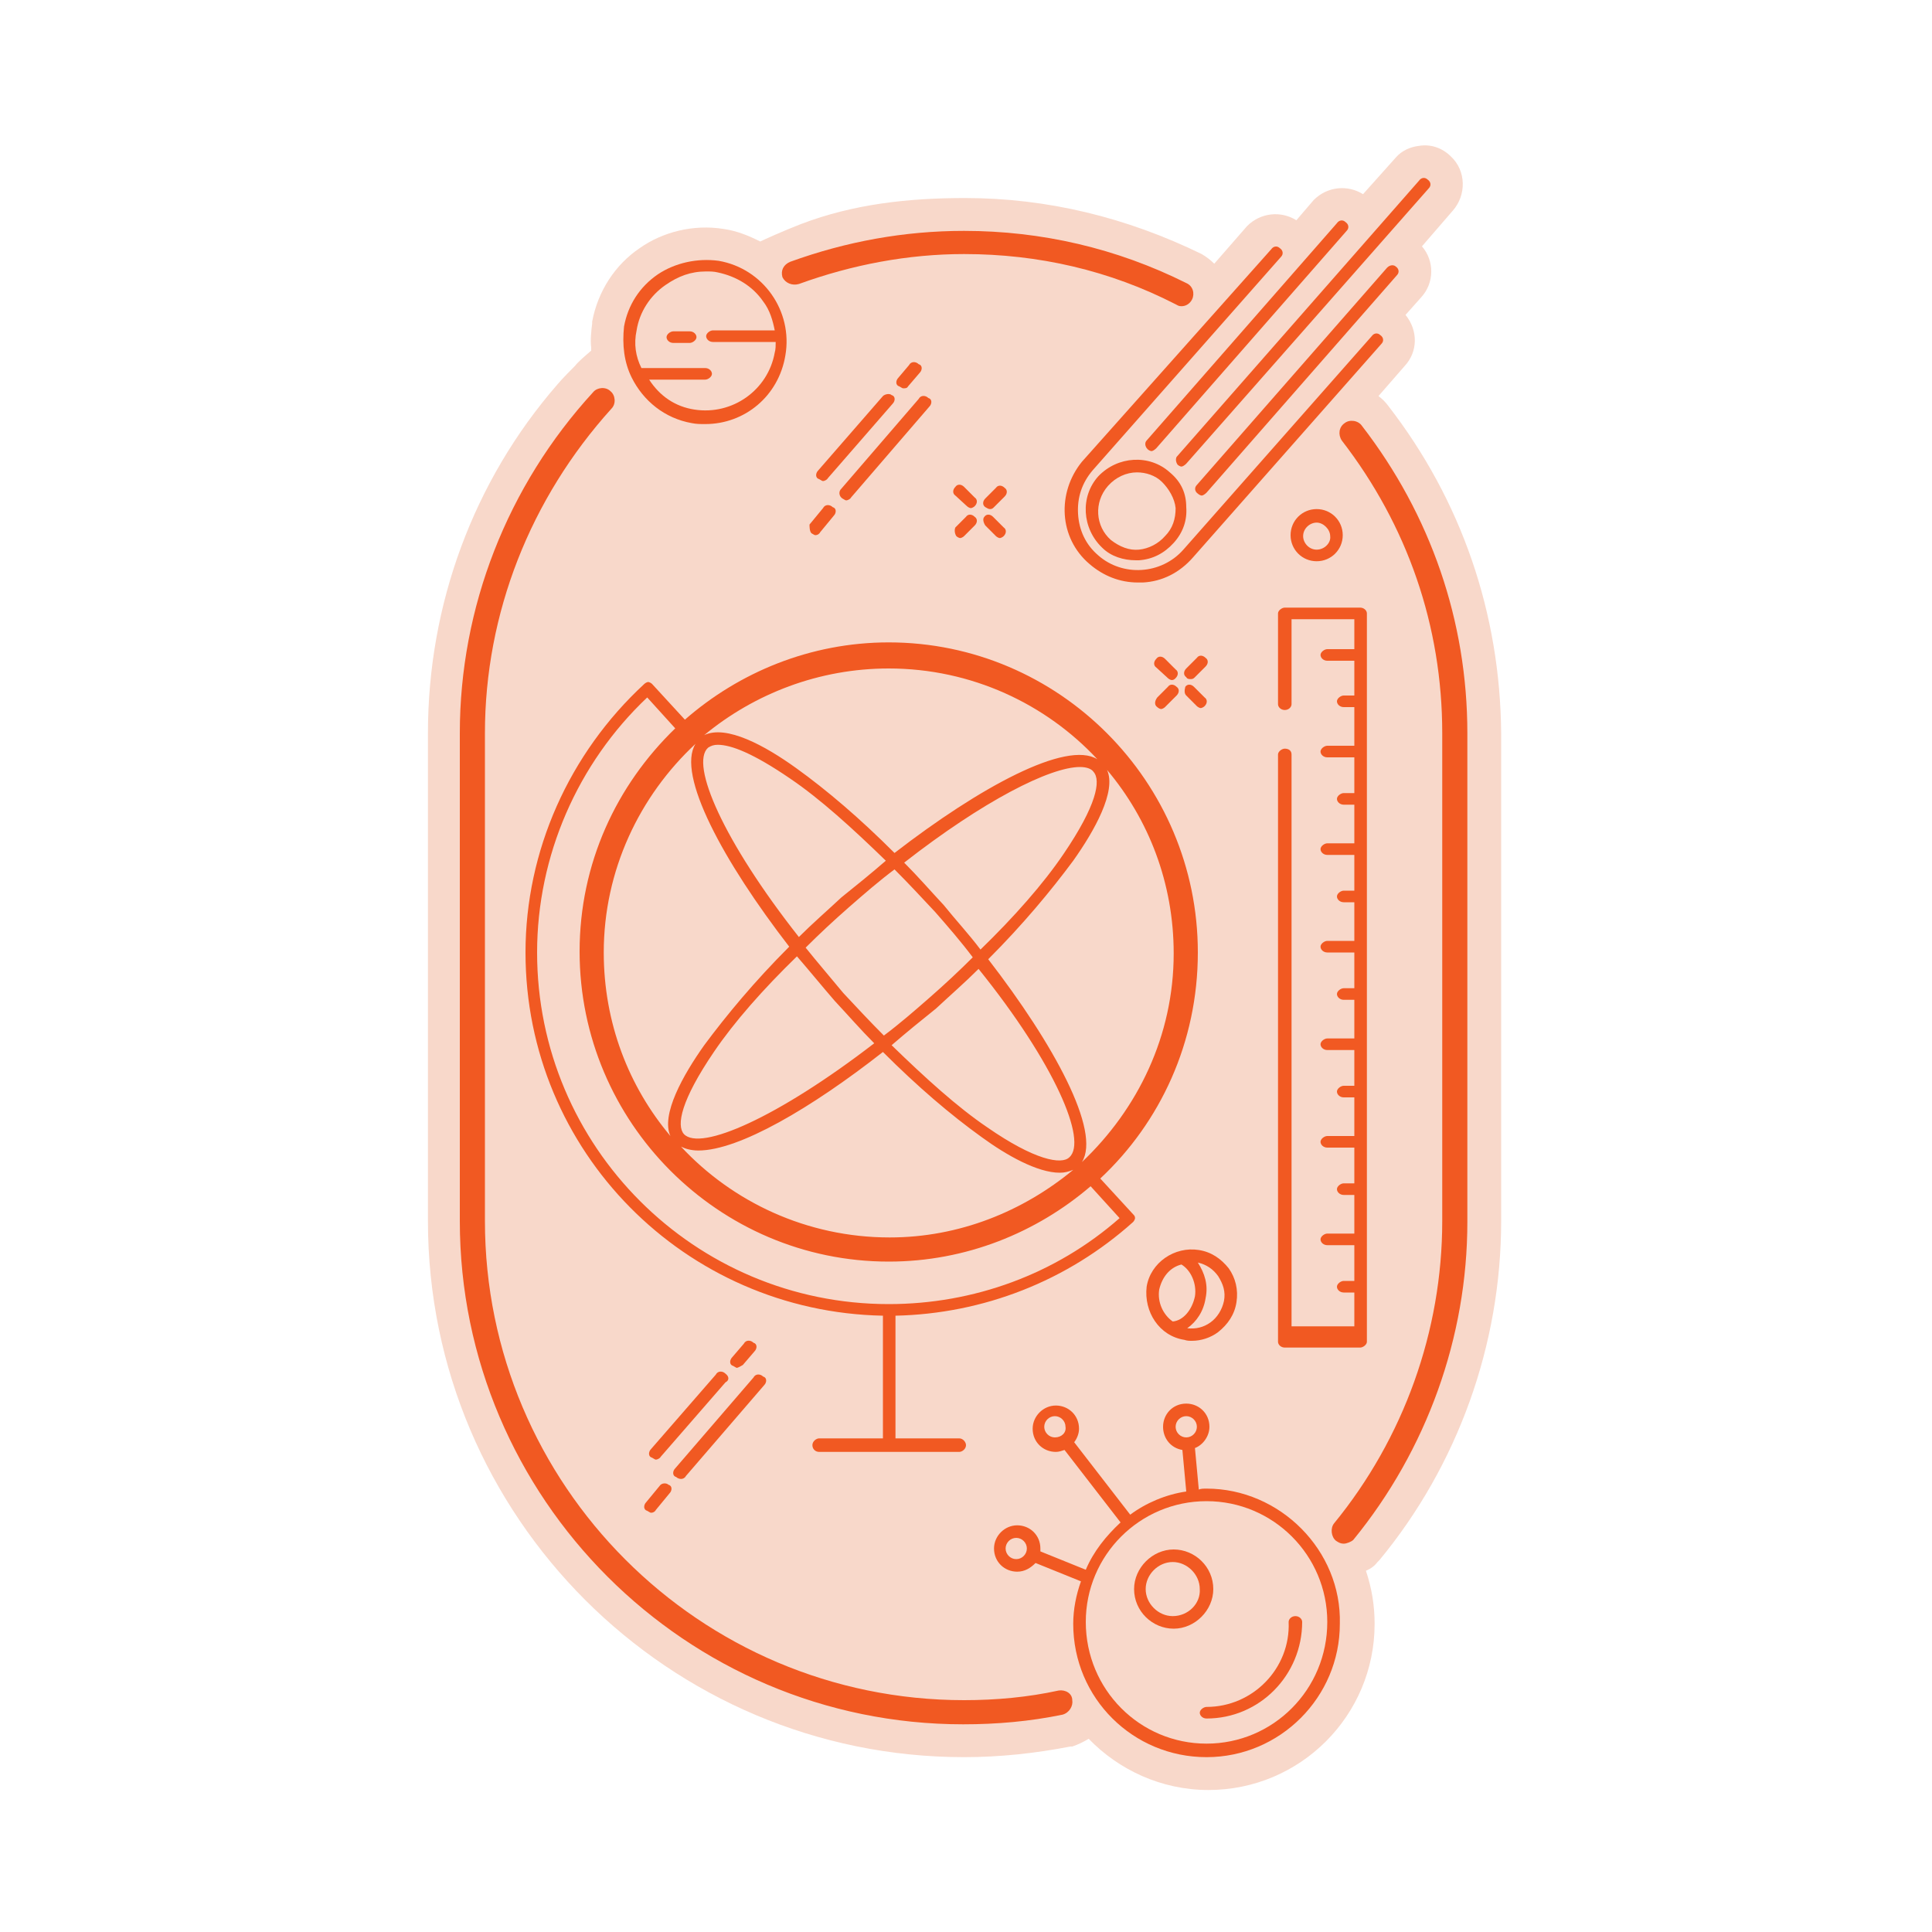 <svg data-bbox="44.3 15.05 111.1 170.25" viewBox="0 0 200 200" height="200" width="200" xmlns="http://www.w3.org/2000/svg" data-type="color">
    <g>
        <path d="M143.7 42c-.3-.4-.6-.7-1-1l2.7-3.1c1.4-1.5 1.4-3.7.1-5.3l1.6-1.8c1.4-1.5 1.4-3.8.1-5.3l3.2-3.7c1.4-1.6 1.4-4.1-.2-5.6-.9-.9-2.1-1.3-3.3-1.1-.9.1-1.8.5-2.4 1.2l-3.4 3.8c-1.6-1-3.7-.8-5.1.6l-1.8 2.1c-1.6-1-3.7-.8-5.1.6l-3.4 3.9c-.4-.4-.8-.7-1.3-1-7.8-3.8-16-5.8-24.5-5.8-5.8 0-11.5.6-17 2.7-1.8.7-3.8 1.6-4.2 1.8-1.2-.6-2.4-1.1-3.8-1.3-3.1-.5-6.3.3-8.7 2-2.5 1.7-4.3 4.4-4.9 7.6v.2c-.1.8-.2 1.7-.1 2.5v.3c-.7.6-1.3 1.1-1.7 1.6-.2.2-1.4 1.4-1.8 1.9-8.7 10-13.4 22.8-13.4 36.1v50.5c0 30.6 24.9 55.5 55.5 55.5 3.7 0 7.4-.4 11-1.1h.2c.6-.2 1.2-.5 1.7-.8 3.1 3.2 7.5 5.3 12.4 5.3 9.5 0 17.2-7.7 17.2-17.2 0-1.9-.3-3.7-.9-5.5.5-.2.9-.5 1.2-.9l.2-.2c8.1-9.8 12.6-22.3 12.6-35.1V75.9c-.1-12.4-4.1-24.1-11.7-33.9z" fill="#f8d8ca" data-color="1"/>
        <path d="M141 44.1c-.4-.6-1.3-.7-1.8-.3-.6.4-.7 1.2-.3 1.8 6.8 8.8 10.4 19.2 10.4 30.3v50.5c0 11.4-4 22.5-11.2 31.3-.4.5-.3 1.4.2 1.8.3.2.5.3.8.3.3 0 .8-.2 1-.4 7.6-9.3 11.8-21 11.8-32.9V75.9c0-11.6-3.8-22.6-10.9-31.8z" fill="#f15922" data-color="2"/>
        <path d="M82.7 29.4c5.5-2 11.3-3.1 17.1-3.1 7.7 0 15.1 1.7 21.9 5.2.2.1.3.2.6.2.5 0 .9-.3 1.1-.7.3-.6.1-1.4-.6-1.7-7.2-3.6-15-5.4-23-5.4-6.2 0-12.2 1.1-18 3.2-.7.3-1 .9-.8 1.6.3.6 1 .9 1.7.7z" fill="#f15922" data-color="2"/>
        <path d="M109.6 175c-3.2.7-6.5 1-9.8 1-27.4 0-49.6-22.3-49.6-49.6V75.9c0-12.4 4.7-24.3 13.1-33.6.5-.5.4-1.4-.1-1.8-.5-.5-1.4-.4-1.8.1-8.9 9.7-13.8 22.3-13.8 35.3v50.5c0 28.7 23.4 52.1 52.1 52.1 3.5 0 6.9-.3 10.3-1 .7-.2 1.1-.9 1-1.5 0-.7-.7-1.1-1.4-1z" fill="#f15922" data-color="2"/>
        <path d="M133 77.5c-.3 0-.7.3-.7.6v60.8c0 .3.3.6.7.6h7.8c.3 0 .7-.3.7-.6V63.5c0-.3-.3-.6-.7-.6H133c-.3 0-.7.3-.7.6v9.4c0 .3.3.6.7.6s.7-.3.7-.6v-8.8h6.5v3.1h-2.8c-.3 0-.7.3-.7.6s.3.6.7.6h2.8V72h-1.1c-.3 0-.7.3-.7.6s.3.6.7.6h1.1v4h-2.8c-.3 0-.7.3-.7.6s.3.6.7.6h2.8v3.7h-1.1c-.3 0-.7.3-.7.6s.3.6.7.6h1.1v4h-2.8c-.3 0-.7.3-.7.6s.3.6.7.6h2.8v3.7h-1.1c-.3 0-.7.3-.7.6s.3.6.7.6h1.1v4h-2.8c-.3 0-.7.3-.7.6s.3.6.7.6h2.8v3.7h-1.1c-.3 0-.7.3-.7.6s.3.6.7.6h1.1v4h-2.8c-.3 0-.7.3-.7.6s.3.6.7.6h2.8v3.7h-1.1c-.3 0-.7.3-.7.6s.3.6.7.6h1.1v4h-2.8c-.3 0-.7.3-.7.6s.3.6.7.6h2.8v3.7h-1.1c-.3 0-.7.3-.7.6s.3.6.7.6h1.1v4h-2.8c-.3 0-.7.3-.7.6s.3.6.7.6h2.8v3.7h-1.1c-.3 0-.7.3-.7.6s.3.6.7.6h1.1v3.5h-6.5V78.1c0-.4-.3-.6-.7-.6z" fill="#f15922" data-color="2"/>
        <path d="M124 98.6c0-17.7-14.4-32.1-32-32.1-8.1 0-15.5 3.1-21.1 8l-3.4-3.7c-.1-.1-.3-.2-.4-.2s-.3.1-.4.2C58.9 78 54.4 88.1 54.4 98.6c0 20.6 16.5 37.2 37 37.6v12.7h-6.6c-.3 0-.7.3-.7.7s.3.7.7.7h14.5c.3 0 .7-.3.7-.7 0-.3-.3-.7-.7-.7h-6.6v-12.7c9.1-.2 17.8-3.6 24.6-9.7.1-.1.2-.3.2-.4 0-.2-.1-.3-.2-.4l-3.4-3.7c6.2-5.8 10.1-14.1 10.1-23.4zM92 69.2c8.6 0 16.3 3.7 21.6 9.4-3.2-2-12.2 2.9-21 9.7-3.6-3.6-7-6.5-10.2-8.8s-7.2-4.5-9.5-3.4c5.2-4.3 11.9-6.9 19.1-6.9zm-5.6 34.4c1.4 1.5 2.7 3 4.1 4.4-10 7.7-18 11.2-19.7 9.4-.8-.9-.3-3.5 3.1-8.5 2.1-3.1 5.1-6.5 8.6-9.9 1.3 1.5 2.6 3.1 3.9 4.6zm-3-5.5c1.4-1.4 2.9-2.8 4.5-4.2 1.6-1.4 3.1-2.7 4.7-3.9 1.4 1.4 2.8 2.9 4.2 4.4 1.4 1.6 2.7 3.1 3.9 4.7-1.4 1.4-2.9 2.8-4.5 4.2-1.6 1.4-3.1 2.7-4.7 3.9-1.4-1.4-2.8-2.9-4.2-4.4-1.4-1.7-2.7-3.2-3.9-4.7zm-11.1 21c4.2 0 11.7-4.4 19.1-10.2 3.6 3.6 7 6.5 10.2 8.8 2.6 1.9 5.8 3.7 8.1 3.7.5 0 .9-.1 1.4-.3-5.2 4.3-11.8 7-19 7-8.6 0-16.3-3.7-21.6-9.4.4.2 1 .4 1.8.4zm38.4.7c-.8.8-3.6.3-8.5-3.1-3.1-2.1-6.4-5.1-9.9-8.5 1.5-1.3 3.1-2.6 4.6-3.8 1.5-1.4 3-2.7 4.4-4.1 7.9 9.8 11.3 17.8 9.4 19.5zm-13-26.1c-1.4-1.5-2.7-3-4.1-4.4 8.2-6.4 15.1-9.9 18.2-9.9.7 0 1.2.2 1.4.5.8.9.3 3.5-3.1 8.5-2.1 3.1-5.1 6.5-8.6 9.9-1.2-1.6-2.6-3.1-3.8-4.6zM73.3 77.4c.3-.2.6-.3 1-.3 1.4 0 3.7.9 7.5 3.5 3.1 2.1 6.4 5.1 9.9 8.5-1.5 1.3-3.1 2.6-4.6 3.8-1.5 1.4-3 2.7-4.4 4.1-7.8-9.9-11.3-17.9-9.4-19.6zM72 77c-2 3.2 2.9 12.2 9.7 21-3.6 3.6-6.5 7.1-8.8 10.2-2.2 3.1-4.5 7.2-3.5 9.4-4.3-5.1-6.9-11.7-6.9-19 0-8.5 3.7-16.2 9.5-21.6zm43.9 49.1c-6.6 5.8-15.1 8.9-23.9 8.9-20.1 0-36.4-16.3-36.4-36.4 0-10 4.2-19.6 11.4-26.4l2.9 3.2c-6.1 5.9-9.9 14-9.9 23.1 0 17.7 14.4 32.1 32 32.1 8 0 15.3-3 20.9-7.8l3 3.3zm-3.9-5.8c2-3.2-2.9-12.2-9.7-21 3.6-3.6 6.5-7.1 8.8-10.2 2.2-3.1 4.5-7.2 3.5-9.4 4.3 5.1 6.9 11.7 6.9 19 0 8.5-3.7 16.1-9.5 21.6z" fill="#f15922" data-color="2"/>
        <path d="M121.1 48.9c-2.1-1.9-5.4-1.7-7.4.4-1.9 2.1-1.7 5.4.4 7.4.9.9 2.2 1.3 3.5 1.3h.3c1.4-.1 2.6-.7 3.6-1.8s1.4-2.4 1.3-3.7c0-1.4-.5-2.6-1.7-3.6zm-.5 6.6c-.7.8-1.7 1.3-2.7 1.4-1 .1-2-.3-2.9-1-1.6-1.4-1.8-3.9-.3-5.6.8-.9 1.9-1.4 3-1.4.9 0 1.9.3 2.6 1s1.3 1.7 1.4 2.7c0 1.1-.3 2.1-1.1 2.9z" fill="#f15922" data-color="2"/>
        <path d="M143.6 27.7l-19.7 22.5c-.3.3-.2.7.1.9.1.1.3.2.4.2s.3-.1.5-.3l19.7-22.5c.3-.3.2-.7-.1-.9-.2-.2-.6-.2-.9.1z" fill="#f15922" data-color="2"/>
        <path d="M121.9 48.1c.1.1.3.2.4.2s.3-.1.5-.3l25.1-28.5c.3-.3.2-.7-.1-.9-.3-.3-.7-.2-.9.1l-25.1 28.6c-.1.2-.1.5.1.8z" fill="#f15922" data-color="2"/>
        <path d="M118.8 46.5c.1.1.3.2.4.2s.3-.1.5-.3l19.7-22.5c.3-.3.2-.7-.1-.9-.3-.3-.7-.2-.9.1l-19.7 22.5c-.2.2-.2.6.1.9z" fill="#f15922" data-color="2"/>
        <path d="M112.8 58.4c1.4 1.2 3.1 1.9 5 1.9h.5c2-.1 3.8-1 5.2-2.6L143 35.6c.3-.3.2-.7-.1-.9-.3-.3-.7-.2-.9.1l-19.5 22.1c-2.3 2.6-6.3 2.8-8.8.6-1.3-1.1-2-2.6-2.1-4.3-.1-1.7.4-3.2 1.5-4.5l19.5-22.1c.3-.3.2-.7-.1-.9-.3-.3-.7-.2-.9.1l-19.6 22c-2.6 3.2-2.4 7.9.8 10.6z" fill="#f15922" data-color="2"/>
        <path d="M100.1 52.4c.1.1.3.2.4.2s.3-.1.4-.2c.3-.3.3-.7 0-.9l-1.1-1.1c-.3-.3-.7-.3-.9 0-.3.3-.3.7 0 .9l1.2 1.1z" fill="#f15922" data-color="2"/>
        <path d="M102 54.4l1.1 1.1c.1.1.3.2.4.2s.3-.1.4-.2c.3-.3.3-.7 0-.9l-1.1-1.1c-.3-.3-.7-.3-.9 0-.2.2-.1.6.1.9z" fill="#f15922" data-color="2"/>
        <path d="M99 55.5c.1.1.3.2.4.2s.3-.1.4-.2l1.1-1.1c.3-.3.3-.7 0-.9-.3-.3-.7-.3-.9 0l-1.1 1.1c-.1.2-.1.6.1.9z" fill="#f15922" data-color="2"/>
        <path d="M102.5 52.7c.2 0 .3-.1.4-.2l1.1-1.1c.3-.3.3-.7 0-.9-.3-.3-.7-.3-.9 0l-1.1 1.1c-.3.3-.3.7 0 .9.2.1.3.2.5.2z" fill="#f15922" data-color="2"/>
        <path d="M120.9 70.2c.1.1.3.2.4.2.2 0 .3-.1.4-.2.3-.3.3-.7 0-.9l-1.1-1.1c-.3-.3-.7-.3-.9 0-.3.3-.3.7 0 .9l1.2 1.1z" fill="#f15922" data-color="2"/>
        <path d="M122.8 72l1.1 1.1c.1.1.3.2.4.2s.3-.1.4-.2c.3-.3.3-.7 0-.9l-1.1-1.1c-.3-.3-.7-.3-.9 0-.1.4-.1.7.1.9z" fill="#f15922" data-color="2"/>
        <path d="M119.8 73.2c.1.1.3.2.4.2s.3-.1.4-.2l1.2-1.2c.3-.3.3-.7 0-.9-.3-.3-.7-.3-.9 0l-1.1 1.1c-.3.4-.3.8 0 1z" fill="#f15922" data-color="2"/>
        <path d="M123.3 70.3c.2 0 .3-.1.4-.2l1.1-1.1c.3-.3.3-.7 0-.9-.3-.3-.7-.3-.9 0l-1.1 1.1c-.3.3-.3.7 0 .9.1.2.3.2.5.2z" fill="#f15922" data-color="2"/>
        <path d="M136.3 52.7c-1.5 0-2.7 1.2-2.7 2.7 0 1.5 1.2 2.7 2.7 2.7s2.7-1.2 2.7-2.7c0-1.5-1.2-2.7-2.7-2.7zm0 4.2c-.8 0-1.4-.7-1.4-1.4 0-.8.7-1.4 1.4-1.4s1.4.7 1.4 1.4c.1.7-.6 1.4-1.4 1.4z" fill="#f15922" data-color="2"/>
        <path d="M124.9 154.1c-.3 0-.6 0-.8.1l-.4-4.3c.8-.3 1.5-1.2 1.5-2.2 0-1.4-1.1-2.4-2.4-2.4-1.4 0-2.4 1.1-2.4 2.4 0 1.2.8 2.2 2 2.4l.4 4.3c-2.1.3-4.2 1.2-5.8 2.4l-5.8-7.5c.3-.4.5-.9.5-1.4 0-1.4-1.1-2.4-2.4-2.4-1.3 0-2.4 1.1-2.4 2.4 0 1.4 1.1 2.4 2.4 2.4.3 0 .6-.1.9-.2l5.8 7.5c-1.5 1.4-2.8 3-3.6 4.9l-4.7-1.9v-.3c0-1.4-1.1-2.4-2.4-2.4-1.3 0-2.4 1.1-2.4 2.4 0 1.4 1.1 2.4 2.4 2.4.8 0 1.4-.4 1.9-.9l4.7 1.9c-.5 1.4-.8 2.9-.8 4.4 0 7.7 6.2 13.8 13.8 13.8s13.8-6.2 13.8-13.8c.2-7.6-6.2-14-13.8-14zm-15.7-5.3c-.6 0-1.1-.5-1.1-1.1s.5-1.1 1.1-1.1c.6 0 1.1.5 1.1 1.1.1.6-.4 1.1-1.1 1.1zm-4 12.6c-.6 0-1.1-.5-1.1-1.1s.5-1.1 1.1-1.1 1.1.5 1.1 1.1c0 .6-.5 1.1-1.1 1.1zm17.6-12.6c-.6 0-1.1-.5-1.1-1.1s.5-1.1 1.1-1.1c.6 0 1.1.5 1.1 1.1s-.5 1.1-1.1 1.1zm2.1 31.7c-6.9 0-12.5-5.6-12.5-12.6 0-6.9 5.6-12.5 12.5-12.5s12.5 5.6 12.5 12.5c0 7-5.6 12.6-12.5 12.6z" fill="#f15922" data-color="2"/>
        <path d="M124.9 176.7c-.3 0-.7.3-.7.6s.3.6.7.6c5.5 0 9.9-4.5 9.9-10 0-.3-.3-.6-.7-.6-.4 0-.7.3-.7.6.2 4.8-3.7 8.8-8.5 8.8z" fill="#f15922" data-color="2"/>
        <path d="M125.6 164.5c0-2.3-1.9-4.1-4.1-4.1-2.2 0-4.1 1.9-4.1 4.1 0 2.3 1.9 4.1 4.1 4.1 2.2 0 4.1-1.9 4.1-4.1zm-4.2 2.8c-1.5 0-2.8-1.3-2.8-2.8 0-1.5 1.3-2.8 2.8-2.8s2.8 1.3 2.8 2.8c.1 1.5-1.2 2.8-2.8 2.8z" fill="#f15922" data-color="2"/>
        <path d="M65.4 39.1c1.2 2.4 3.4 4.2 6.2 4.7.5.1.9.1 1.4.1 4.1 0 7.6-2.9 8.3-7.1.8-4.6-2.3-9-6.9-9.8-2.2-.3-4.5.2-6.3 1.4-1.9 1.3-3.1 3.2-3.5 5.4-.2 1.9 0 3.7.8 5.3zm.5-4.9c.3-1.9 1.4-3.6 3-4.7 1.3-.9 2.6-1.4 4.2-1.4.4 0 .8 0 1.2.1 1.9.4 3.6 1.4 4.7 3 .7.9 1 2 1.2 3h-6.4c-.3 0-.7.3-.7.6s.3.6.7.6h6.5c0 .3 0 .8-.1 1.1-.7 3.9-4.4 6.5-8.3 5.9-2-.3-3.6-1.4-4.7-3.1H73c.3 0 .7-.3.7-.6s-.3-.6-.7-.6h-6.6c-.6-1.2-.8-2.5-.5-3.9z" fill="#f15922" data-color="2"/>
        <path d="M69.7 35.5h1.7c.3 0 .7-.3.7-.6s-.3-.6-.7-.6h-1.7c-.3 0-.7.3-.7.6s.3.6.7.6z" fill="#f15922" data-color="2"/>
        <path d="M87.2 51.6c.2.1.3.2.4.2s.4-.1.5-.3l8.1-9.4c.3-.3.3-.8-.1-.9-.3-.3-.8-.3-1 .1L87 50.7c-.2.3-.1.7.2.9z" fill="#f15922" data-color="2"/>
        <path d="M84 55.2c.2.1.3.2.4.2.2 0 .4-.1.5-.3l1.4-1.7c.3-.3.3-.8-.1-.9-.3-.3-.8-.3-1 .1l-1.4 1.7c0 .2 0 .7.2.9z" fill="#f15922" data-color="2"/>
        <path d="M91.4 41l-6.7 7.7c-.3.3-.3.8.1.9.2.1.3.2.4.2s.4-.1.5-.3l6.7-7.7c.3-.3.3-.8-.1-.9-.2-.2-.7-.1-.9.1z" fill="#f15922" data-color="2"/>
        <path d="M94 40l1.2-1.4c.3-.3.3-.8-.1-.9-.3-.3-.8-.3-1 .1L93 39.1c-.3.3-.3.8.1.9.2.1.3.2.4.2.2 0 .4 0 .5-.2z" fill="#f15922" data-color="2"/>
        <path d="M70.5 153.1c.2 0 .4-.1.5-.3l8.1-9.4c.3-.3.3-.8-.1-.9-.3-.3-.8-.3-1 .1l-8.1 9.4c-.3.3-.3.8.1.9.1.1.3.2.5.2z" fill="#f15922" data-color="2"/>
        <path d="M68.3 153.8l-1.4 1.7c-.3.3-.3.8.1.9.2.1.3.2.4.2.2 0 .4-.1.5-.3l1.4-1.7c.3-.3.3-.8-.1-.9-.2-.2-.7-.2-.9.1z" fill="#f15922" data-color="2"/>
        <path d="M75.1 142.2c-.3-.3-.8-.3-1 .1l-6.7 7.7c-.3.3-.3.8.1.9.2.1.3.2.4.2s.4-.1.5-.3l6.7-7.7c.4-.2.4-.6 0-.9z" fill="#f15922" data-color="2"/>
        <path d="M76.9 141.3l1.2-1.4c.3-.3.3-.8-.1-.9-.3-.3-.8-.3-1 .1l-1.2 1.4c-.3.3-.3.8.1.9.2.1.3.2.4.2.3-.1.4-.2.6-.3z" fill="#f15922" data-color="2"/>
        <path d="M122.6 138.7c.3.1.5.1.8.1.9 0 1.9-.3 2.7-.9 1-.8 1.7-1.8 1.9-3.1.2-1.3-.1-2.5-.8-3.5-.8-1-1.8-1.7-3.1-1.9-2.5-.4-5 1.3-5.4 3.8-.3 2.6 1.3 5.1 3.9 5.5zm3.5-6.6c.5.8.8 1.6.6 2.6-.2.9-.7 1.7-1.4 2.2-.7.5-1.5.7-2.4.6 1-.7 1.7-1.8 1.9-3.1.3-1.4-.1-2.6-.8-3.7.9.2 1.6.7 2.1 1.4zm-6.1 1.4c.3-1.3 1.1-2.3 2.3-2.6 1 .6 1.6 2 1.4 3.3-.3 1.4-1.2 2.5-2.3 2.6-1-.7-1.6-2-1.4-3.3z" fill="#f15922" data-color="2"/>
    </g>
</svg>
